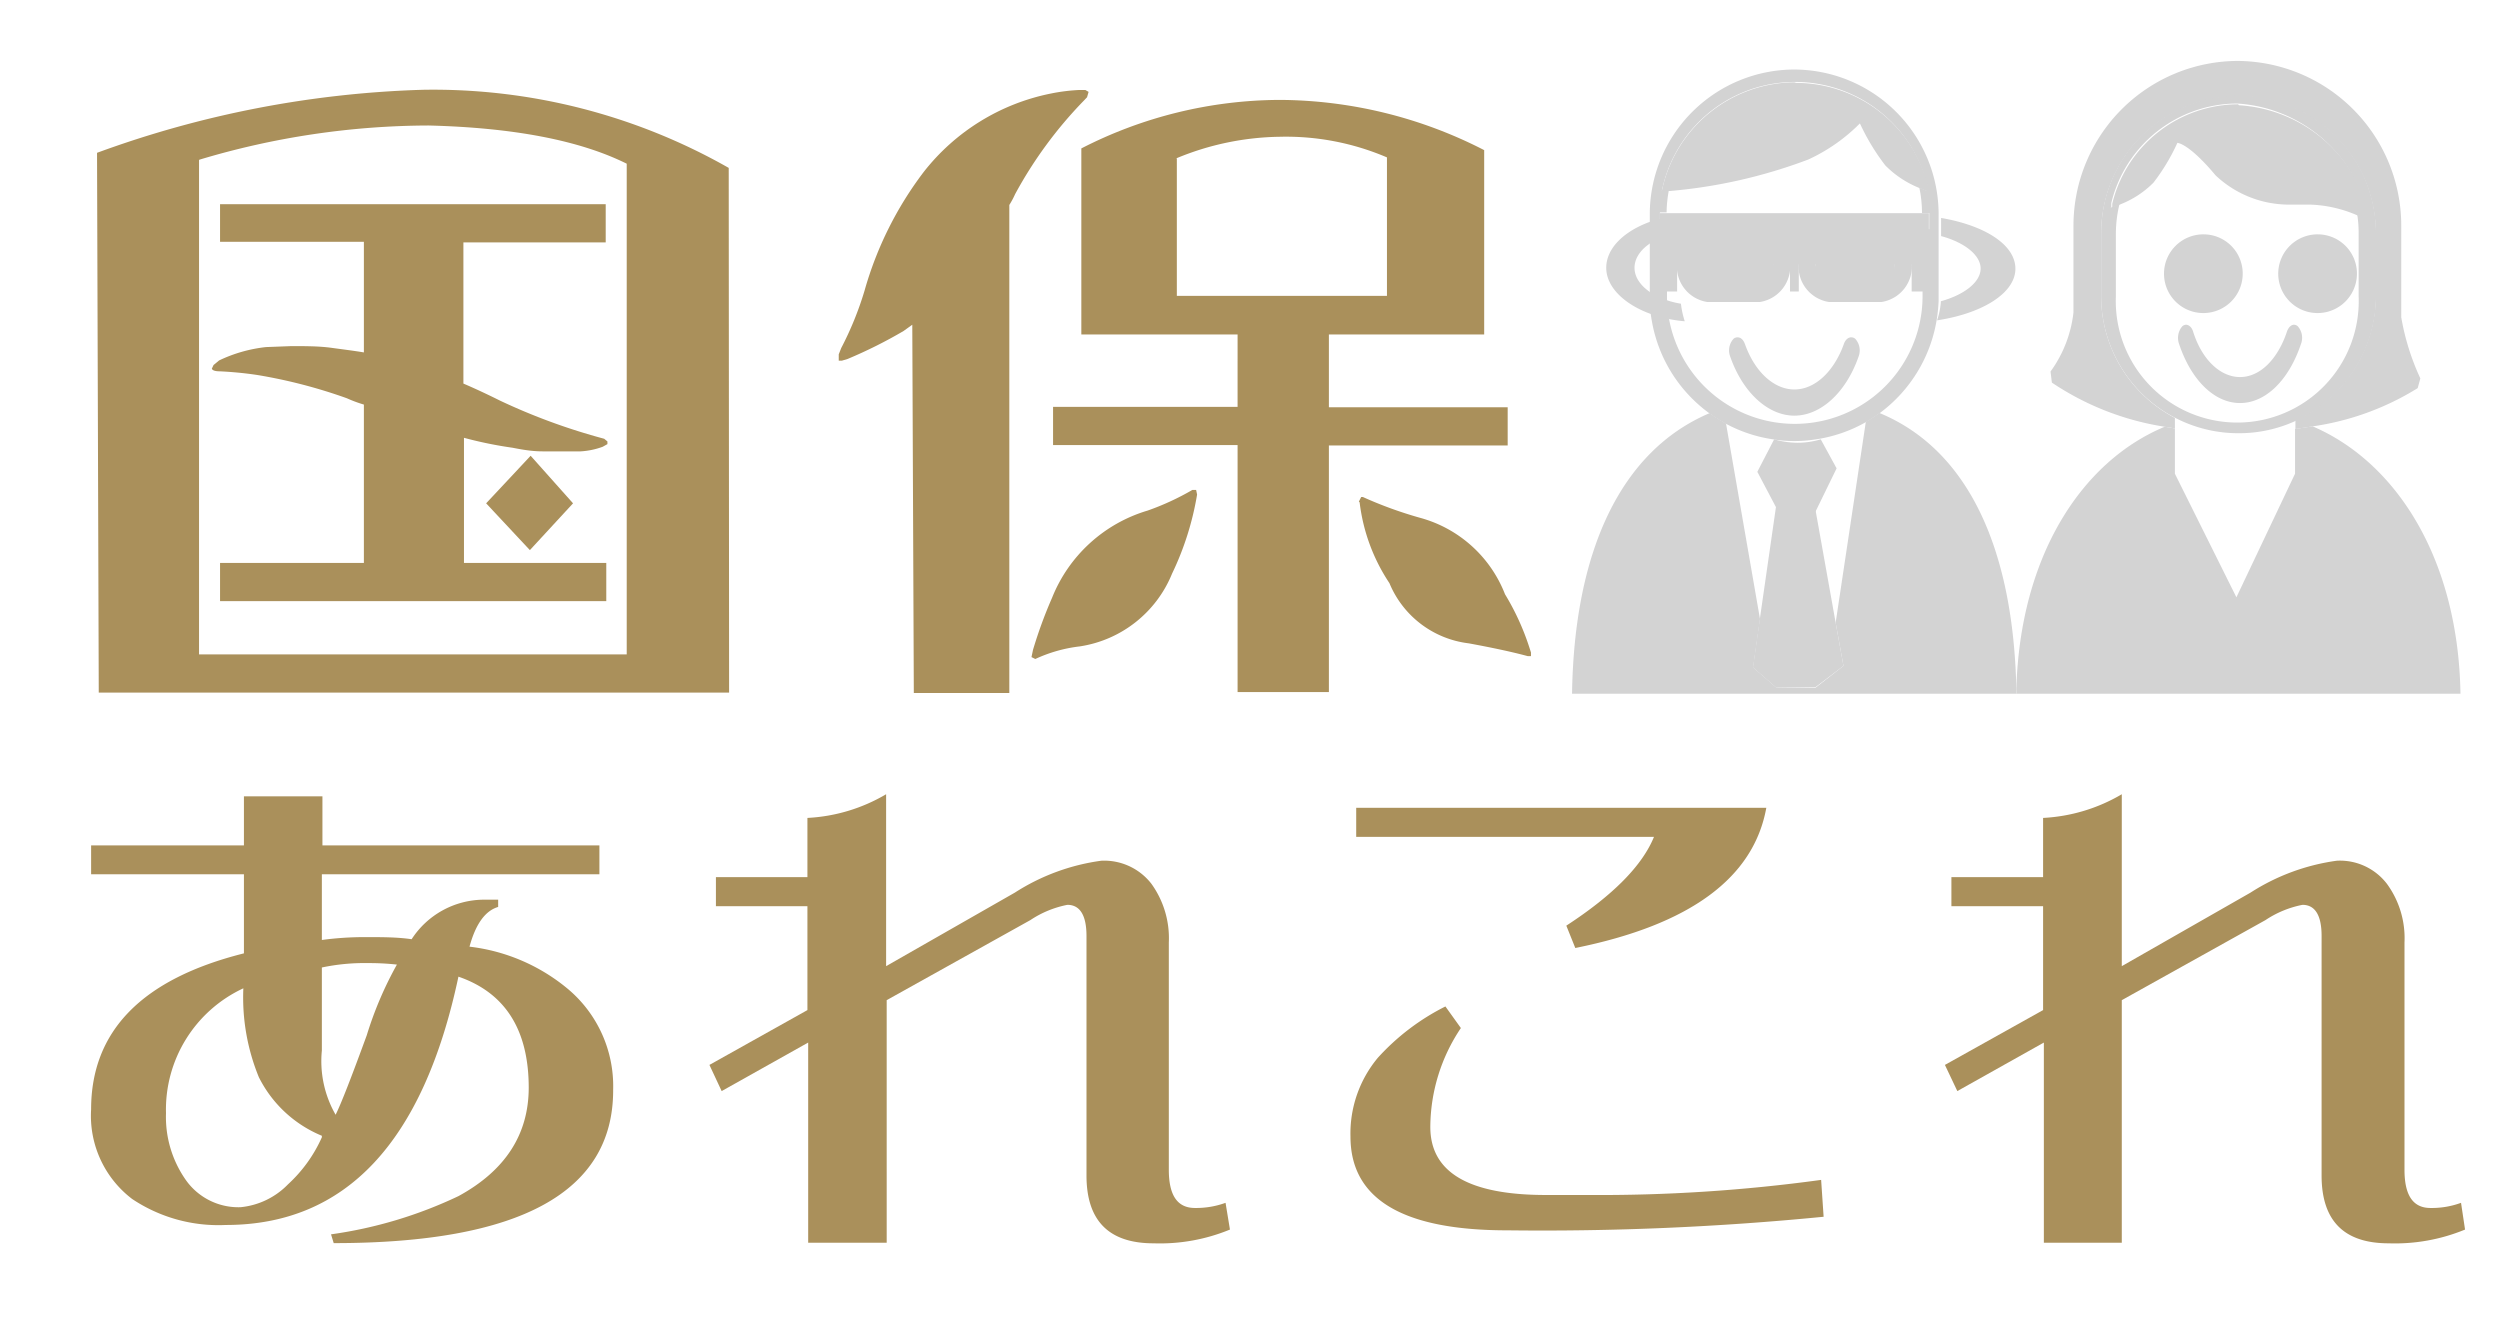 <svg xmlns="http://www.w3.org/2000/svg" xmlns:xlink="http://www.w3.org/1999/xlink" viewBox="0 0 130.88 69.81"><rect x="0" y="0" width="130.88" height="69.81" fill="#333333" stroke="none"/><defs><style>.cls-1{fill:none;}.cls-2{clip-path:url(#clip-path);}.cls-3{clip-path:url(#clip-path-2);}.cls-4{fill:#231815;}.cls-5{fill:#fff;}.cls-6{opacity:0.6;}.cls-7{clip-path:url(#clip-path-4);}.cls-8{fill:#b5b5b6;}.cls-9{fill:#aa905b;}</style><clipPath id="clip-path" transform="translate(0 0)"><rect class="cls-1" width="130.88" height="69.81"/></clipPath><clipPath id="clip-path-2" transform="translate(0 0)"><rect class="cls-1" width="130.88" height="69.81"/></clipPath><clipPath id="clip-path-4" transform="translate(0 0)"><rect class="cls-1" x="47.41" y="-23.49" width="116.3" height="61.86"/></clipPath></defs><g id="レイヤー_2" data-name="レイヤー 2"><g id="レイヤー_1-2" data-name="レイヤー 1"><g class="cls-2"><g class="cls-3"><path class="cls-4" d="M107.74,36.07a19.43,19.43,0,0,0-2.18,4.1h4.1c-.58-1.36-1.19-2.73-1.92-4.1" transform="translate(0 0)"/></g><rect class="cls-5" width="130.88" height="69.81"/><g class="cls-3"><g class="cls-6"><g class="cls-7"><path class="cls-8" d="M113.33,22.34c-4.4,1.83-7.58,6.83-7.77,13.73a2.09,2.09,0,0,1,0,.25h23.25c-.11-7-3.31-12.1-7.74-14l-.92.14V24.8l-3.07,6.47-3.22-6.47V22.43l-.54-.09" transform="translate(0 0)"/><path class="cls-8" d="M117.17,3.19a8.63,8.63,0,0,0-8.62,8.61v4.56a6.49,6.49,0,0,1-1.2,3.09l.07.58a14.61,14.61,0,0,0,5.9,2.31l.54.09v-.55A7.2,7.2,0,0,1,110,15.49V12.23a7.19,7.19,0,1,1,14.38,0v3.26A7.21,7.21,0,0,1,120.17,22v.46l.91-.14a14.27,14.27,0,0,0,5.49-2l.14-.51a12.65,12.65,0,0,1-1-3.2v-.36l0-.37V11.8a8.62,8.62,0,0,0-8.61-8.61" transform="translate(0 0)"/><path class="cls-8" d="M117.17,5A7.2,7.2,0,0,0,110,12.23v3.26a7.18,7.18,0,0,0,7.19,7.19,7.1,7.1,0,0,0,3-.65,7.2,7.2,0,0,0,4.2-6.54V12.23A7.2,7.2,0,0,0,117.17,5m-6.64,5.83,0-.2a6.8,6.8,0,0,1,6.59-5.21A7.51,7.51,0,0,1,124,11.34a3.7,3.7,0,0,1-.59-.09,6.37,6.37,0,0,1,.07,1v3.26a6.36,6.36,0,1,1-12.71,0V12.23a6.64,6.64,0,0,1,.19-1.55,4.36,4.36,0,0,1-.47.19" transform="translate(0 0)"/><path class="cls-8" d="M117.17,5.46a6.8,6.8,0,0,0-6.59,5.21l0,.2s.2-.07.47-.19a5,5,0,0,0,1.69-1.12,10.54,10.54,0,0,0,1.25-2.08s.58,0,2,1.7a5.6,5.6,0,0,0,3.71,1.53H120c.33,0,.63,0,.88,0a6.69,6.69,0,0,1,2.61.6,5.67,5.67,0,0,0,.59.08,7.49,7.49,0,0,0-6.87-5.88" transform="translate(0 0)"/><path class="cls-8" d="M115.41,12.27a2.06,2.06,0,1,0,2,2.05,2.05,2.05,0,0,0-2-2.05" transform="translate(0 0)"/><path class="cls-8" d="M121.39,12.27a2.06,2.06,0,1,0,2,2.05,2.05,2.05,0,0,0-2-2.05" transform="translate(0 0)"/><path class="cls-8" d="M120.1,17c-.15,0-.29.13-.37.35-.49,1.48-1.43,2.39-2.46,2.39s-2-.91-2.46-2.39c-.07-.22-.22-.35-.37-.35a.32.32,0,0,0-.2.09.94.94,0,0,0-.16.92c.64,1.91,1.86,3.09,3.19,3.09s2.55-1.18,3.19-3.09a.91.91,0,0,0-.16-.92.3.3,0,0,0-.2-.09" transform="translate(0 0)"/><path class="cls-8" d="M98.39,21.62a7.21,7.21,0,0,1-.71.46L96.1,32.6l.41,2.26L95.05,36,93,36l-1.22-1.06.36-2.53L90.36,22.17a9.54,9.54,0,0,1-.86-.54c-4.71,2-7.09,7.32-7.2,14.69h23.26v-.25c-.16-7.25-2.47-12.51-7.17-14.45" transform="translate(0 0)"/><path class="cls-8" d="M95.32,23a4.24,4.24,0,0,1-1.22.18A4.55,4.55,0,0,1,92.88,23L92,24.7l1.26,2.39.13-1.69,1.35,0L94.94,27l1.21-2.48Z" transform="translate(0 0)"/><polygon class="cls-8" points="94.58 24.09 93.32 24.12 93.21 24.91 92.13 32.41 91.77 34.94 92.99 36 95.05 35.97 96.51 34.86 96.1 32.6 94.72 24.88 94.58 24.09"/><path class="cls-8" d="M88,11.24c-2.22.25-3.91,1.4-3.91,2.78s1.79,2.6,4.11,2.8A4.83,4.83,0,0,1,88,15.9c-1.4-.23-2.43-1-2.43-1.88s1-1.64,2.41-1.87Z" transform="translate(0 0)"/><path class="cls-8" d="M101.62,11.36v1c1.23.33,2.07,1,2.07,1.7s-.84,1.37-2.08,1.71a3.79,3.79,0,0,1-.2,1c2.38-.36,4.1-1.43,4.1-2.7s-1.62-2.27-3.89-2.66" transform="translate(0 0)"/><path class="cls-8" d="M93.94,3.64a7.58,7.58,0,0,0-7.57,7.57V15.5c0,.13,0,.27,0,.4a7,7,0,0,0,.11.92,7.57,7.57,0,0,0,3,4.81A7.46,7.46,0,0,0,92.82,23a6.86,6.86,0,0,0,1.12.09A7,7,0,0,0,95.07,23a7.49,7.49,0,0,0,2.61-.9c.25-.14.48-.3.71-.46a7.6,7.6,0,0,0,3-4.9,8.1,8.1,0,0,0,.1-1V11.21a7.58,7.58,0,0,0-7.57-7.57M87,10a7.12,7.12,0,0,1,13.91-.22l0,.22s-.17-.06-.43-.18a6.45,6.45,0,0,1,.14,1.33H101V12h-.35V15.5a6.69,6.69,0,0,1-13.38,0V12H86.9v-.88h.35A6.67,6.67,0,0,1,87.36,10L87,10" transform="translate(0 0)"/><polygon class="cls-8" points="100.98 11.16 100.63 11.16 87.25 11.16 86.9 11.16 86.9 15.26 87.25 15.26 87.8 15.26 87.8 13.84 88.68 13.84 88.68 15.26 92.83 15.26 92.83 13.84 93.71 13.84 93.71 15.26 94.17 15.26 94.17 13.84 95.05 13.84 95.05 15.26 99.2 15.26 99.2 13.84 100.08 13.84 100.08 15.26 100.63 15.26 100.98 15.26 100.98 11.16"/><path class="cls-8" d="M93.71,11.73h-.88v2c0,.51-.31.92-.7.92H89.38c-.39,0-.7-.41-.7-.92v-2H87.8v2a1.88,1.88,0,0,0,1.58,2.08h2.75a1.88,1.88,0,0,0,1.58-2.08v-2Z" transform="translate(0 0)"/><path class="cls-8" d="M100.08,11.73H99.2v2c0,.51-.31.92-.7.92H95.75c-.39,0-.7-.41-.7-.92v-2h-.88v2a1.88,1.88,0,0,0,1.58,2.08H98.5a1.88,1.88,0,0,0,1.58-2.08v-2Z" transform="translate(0 0)"/><path class="cls-8" d="M93.94,4.31A7.15,7.15,0,0,0,87,10l.41,0a27,27,0,0,0,7.26-1.65,9.2,9.2,0,0,0,2.7-1.89,11.43,11.43,0,0,0,1.33,2.2,5.22,5.22,0,0,0,1.83,1.2c.26.12.43.18.43.18l0-.22a7.14,7.14,0,0,0-6.93-5.48" transform="translate(0 0)"/><path class="cls-8" d="M96.91,17.66c-.15,0-.3.12-.38.35C96,19.48,95,20.39,93.94,20.39s-2.07-.91-2.59-2.38c-.08-.23-.23-.35-.38-.35a.32.32,0,0,0-.22.08.91.91,0,0,0-.17.93c.67,1.91,2,3.09,3.36,3.09s2.69-1.18,3.36-3.09a.91.91,0,0,0-.17-.93.32.32,0,0,0-.22-.08" transform="translate(0 0)"/></g></g><path class="cls-9" d="M27.78,23.86,30,26.35,27.74,28.8l-2.29-2.45ZM11.52,10.69H31.71v2H24.26v7.39c.65.28,1.29.58,1.91.89a32.3,32.3,0,0,0,5.46,2l.17.14v.14l-.25.14a4,4,0,0,1-1.15.24c-.71,0-1.38,0-2,0s-1.2-.12-1.57-.19a21.2,21.2,0,0,1-2.54-.52v6.55h7.45v2H11.52v-2h7.53V21.18a6.76,6.76,0,0,1-.89-.33,26.94,26.94,0,0,0-4.7-1.22c-.67-.1-1.32-.16-1.94-.19-.26,0-.4-.05-.43-.14l.09-.19.29-.24a7.59,7.59,0,0,1,2.46-.7l1.31-.05c.77,0,1.47,0,2.12.09s1.16.15,1.69.24V12.66H11.52Zm-1.1-2.31V34.26H32.81V8.57q-3.68-1.83-10.37-2a42,42,0,0,0-12,1.79m27.73,27.9h-33L5.08,8a54.13,54.13,0,0,1,17.07-3.3,31.29,31.29,0,0,1,16,4.09Z" transform="translate(0 0)"/><path class="cls-9" d="M71.14,26.26l.12-.24h.09a21.19,21.19,0,0,0,3,1.09,6.64,6.64,0,0,1,4.44,4,13.15,13.15,0,0,1,1.27,2.77l.09.28,0,.19-.17,0c-.81-.22-1.84-.44-3.09-.67a5.16,5.16,0,0,1-4.15-3.15,9.68,9.68,0,0,1-1.56-4.23m-9.57-18v7.19h11V8.24A13.43,13.43,0,0,0,67,7.16a14.57,14.57,0,0,0-5.42,1.13M77.7,17.51H69.57v3.81h9.36v2H69.57V36.23H64.79V23.3H55.13v-2h9.66V17.51H56.61V7.77A22.91,22.91,0,0,1,67,5.23,23.61,23.61,0,0,1,77.7,7.86ZM62.42,25.65l.2,0,.05.24a15.35,15.35,0,0,1-1.31,4.14,6.22,6.22,0,0,1-4.83,3.81,7.59,7.59,0,0,0-2.33.66L54,34.4l.08-.38a23.74,23.74,0,0,1,1-2.73,7.77,7.77,0,0,1,5-4.56,13.66,13.66,0,0,0,2.34-1.08M47.76,17l-.46.33a24.31,24.31,0,0,1-2.92,1.46l-.3.09-.17,0,0-.33.13-.33a17.13,17.13,0,0,0,1.22-3,18.61,18.61,0,0,1,3.1-6.22A11.26,11.26,0,0,1,55,4.9a9.64,9.64,0,0,1,1.53-.19h.29l.17.1-.08.28-.17.18a22.08,22.08,0,0,0-3.6,4.9,4.32,4.32,0,0,1-.3.56V36.28h-5Z" transform="translate(0 0)"/><path class="cls-9" d="M20.8,50.5a13.36,13.36,0,0,0-1.53-.08,10.78,10.78,0,0,0-2.42.23V55a5.64,5.64,0,0,0,.72,3.36c.29-.58.84-2,1.63-4.16a19.07,19.07,0,0,1,1.6-3.74m-3.95,9a6.42,6.42,0,0,1-3.3-3.07,11,11,0,0,1-.81-4.65,7,7,0,0,0-4.05,6.54,5.74,5.74,0,0,0,1,3.44,3.37,3.37,0,0,0,2.9,1.48A4,4,0,0,0,15.08,62a7.45,7.45,0,0,0,1.77-2.46M32.1,57.08q0,8-14.63,8l-.14-.46a22.9,22.9,0,0,0,6.67-2q3.67-2,3.68-5.67,0-4.55-3.68-5.82-2.76,13-12.18,13a8.12,8.12,0,0,1-4.9-1.36,5.47,5.47,0,0,1-2.15-4.69q0-6.16,8-8.17V45.77h-8V44.26h8V41.69h4.11v2.57h14.5v1.51H16.85v3.44a16.65,16.65,0,0,1,2.32-.15c.84,0,1.63,0,2.38.11a4.53,4.53,0,0,1,3.74-2.07c.32,0,.58,0,.79,0v.38c-.68.2-1.18.9-1.5,2.08a9.82,9.82,0,0,1,5.17,2.23,6.64,6.64,0,0,1,2.35,5.26" transform="translate(0 0)"/><path class="cls-9" d="M64.39,64.37a9.62,9.62,0,0,1-4,.72q-3.51,0-3.51-3.55V49c0-1.08-.34-1.63-1-1.63a5.33,5.33,0,0,0-1.94.8l-7.52,4.19V65.06H42.31V54.58l-4.53,2.54-.64-1.37,5.13-2.87V47.44H37.48V45.92h4.79v-3.1a9,9,0,0,0,4.12-1.24v9l6.74-3.85a11.12,11.12,0,0,1,4.53-1.67,3.13,3.13,0,0,1,2.62,1.21,4.87,4.87,0,0,1,.91,3.07V61.24c0,1.36.46,2,1.37,2a4.51,4.51,0,0,0,1.6-.27Z" transform="translate(0 0)"/><path class="cls-9" d="M92.47,42.29q-1,5.52-10,7.34L82,48.46q3.67-2.39,4.59-4.65H71V42.29Zm3,21.41a150.41,150.41,0,0,1-16.57.71q-8.2,0-8.2-4.91a6.19,6.19,0,0,1,1.43-4.12,12.06,12.06,0,0,1,3.54-2.69l.81,1.13A9.36,9.36,0,0,0,74.88,59c0,2.37,2,3.56,6.05,3.56h1.19l1,0a85.28,85.28,0,0,0,12.22-.79Z" transform="translate(0 0)"/><path class="cls-9" d="M129.05,64.37a9.62,9.62,0,0,1-4,.72q-3.51,0-3.51-3.55V49c0-1.08-.34-1.63-1-1.63a5.33,5.33,0,0,0-1.94.8l-7.52,4.19V65.06H107V54.58l-4.53,2.54-.65-1.37,5.14-2.87V47.44h-4.8V45.92h4.8v-3.1a9,9,0,0,0,4.12-1.24v9l6.74-3.85a11.14,11.14,0,0,1,4.52-1.67,3.1,3.1,0,0,1,2.62,1.21,4.82,4.82,0,0,1,.92,3.07V61.24c0,1.36.46,2,1.36,2a4.44,4.44,0,0,0,1.6-.27Z" transform="translate(0 0)"/></g></g></g></g></svg>